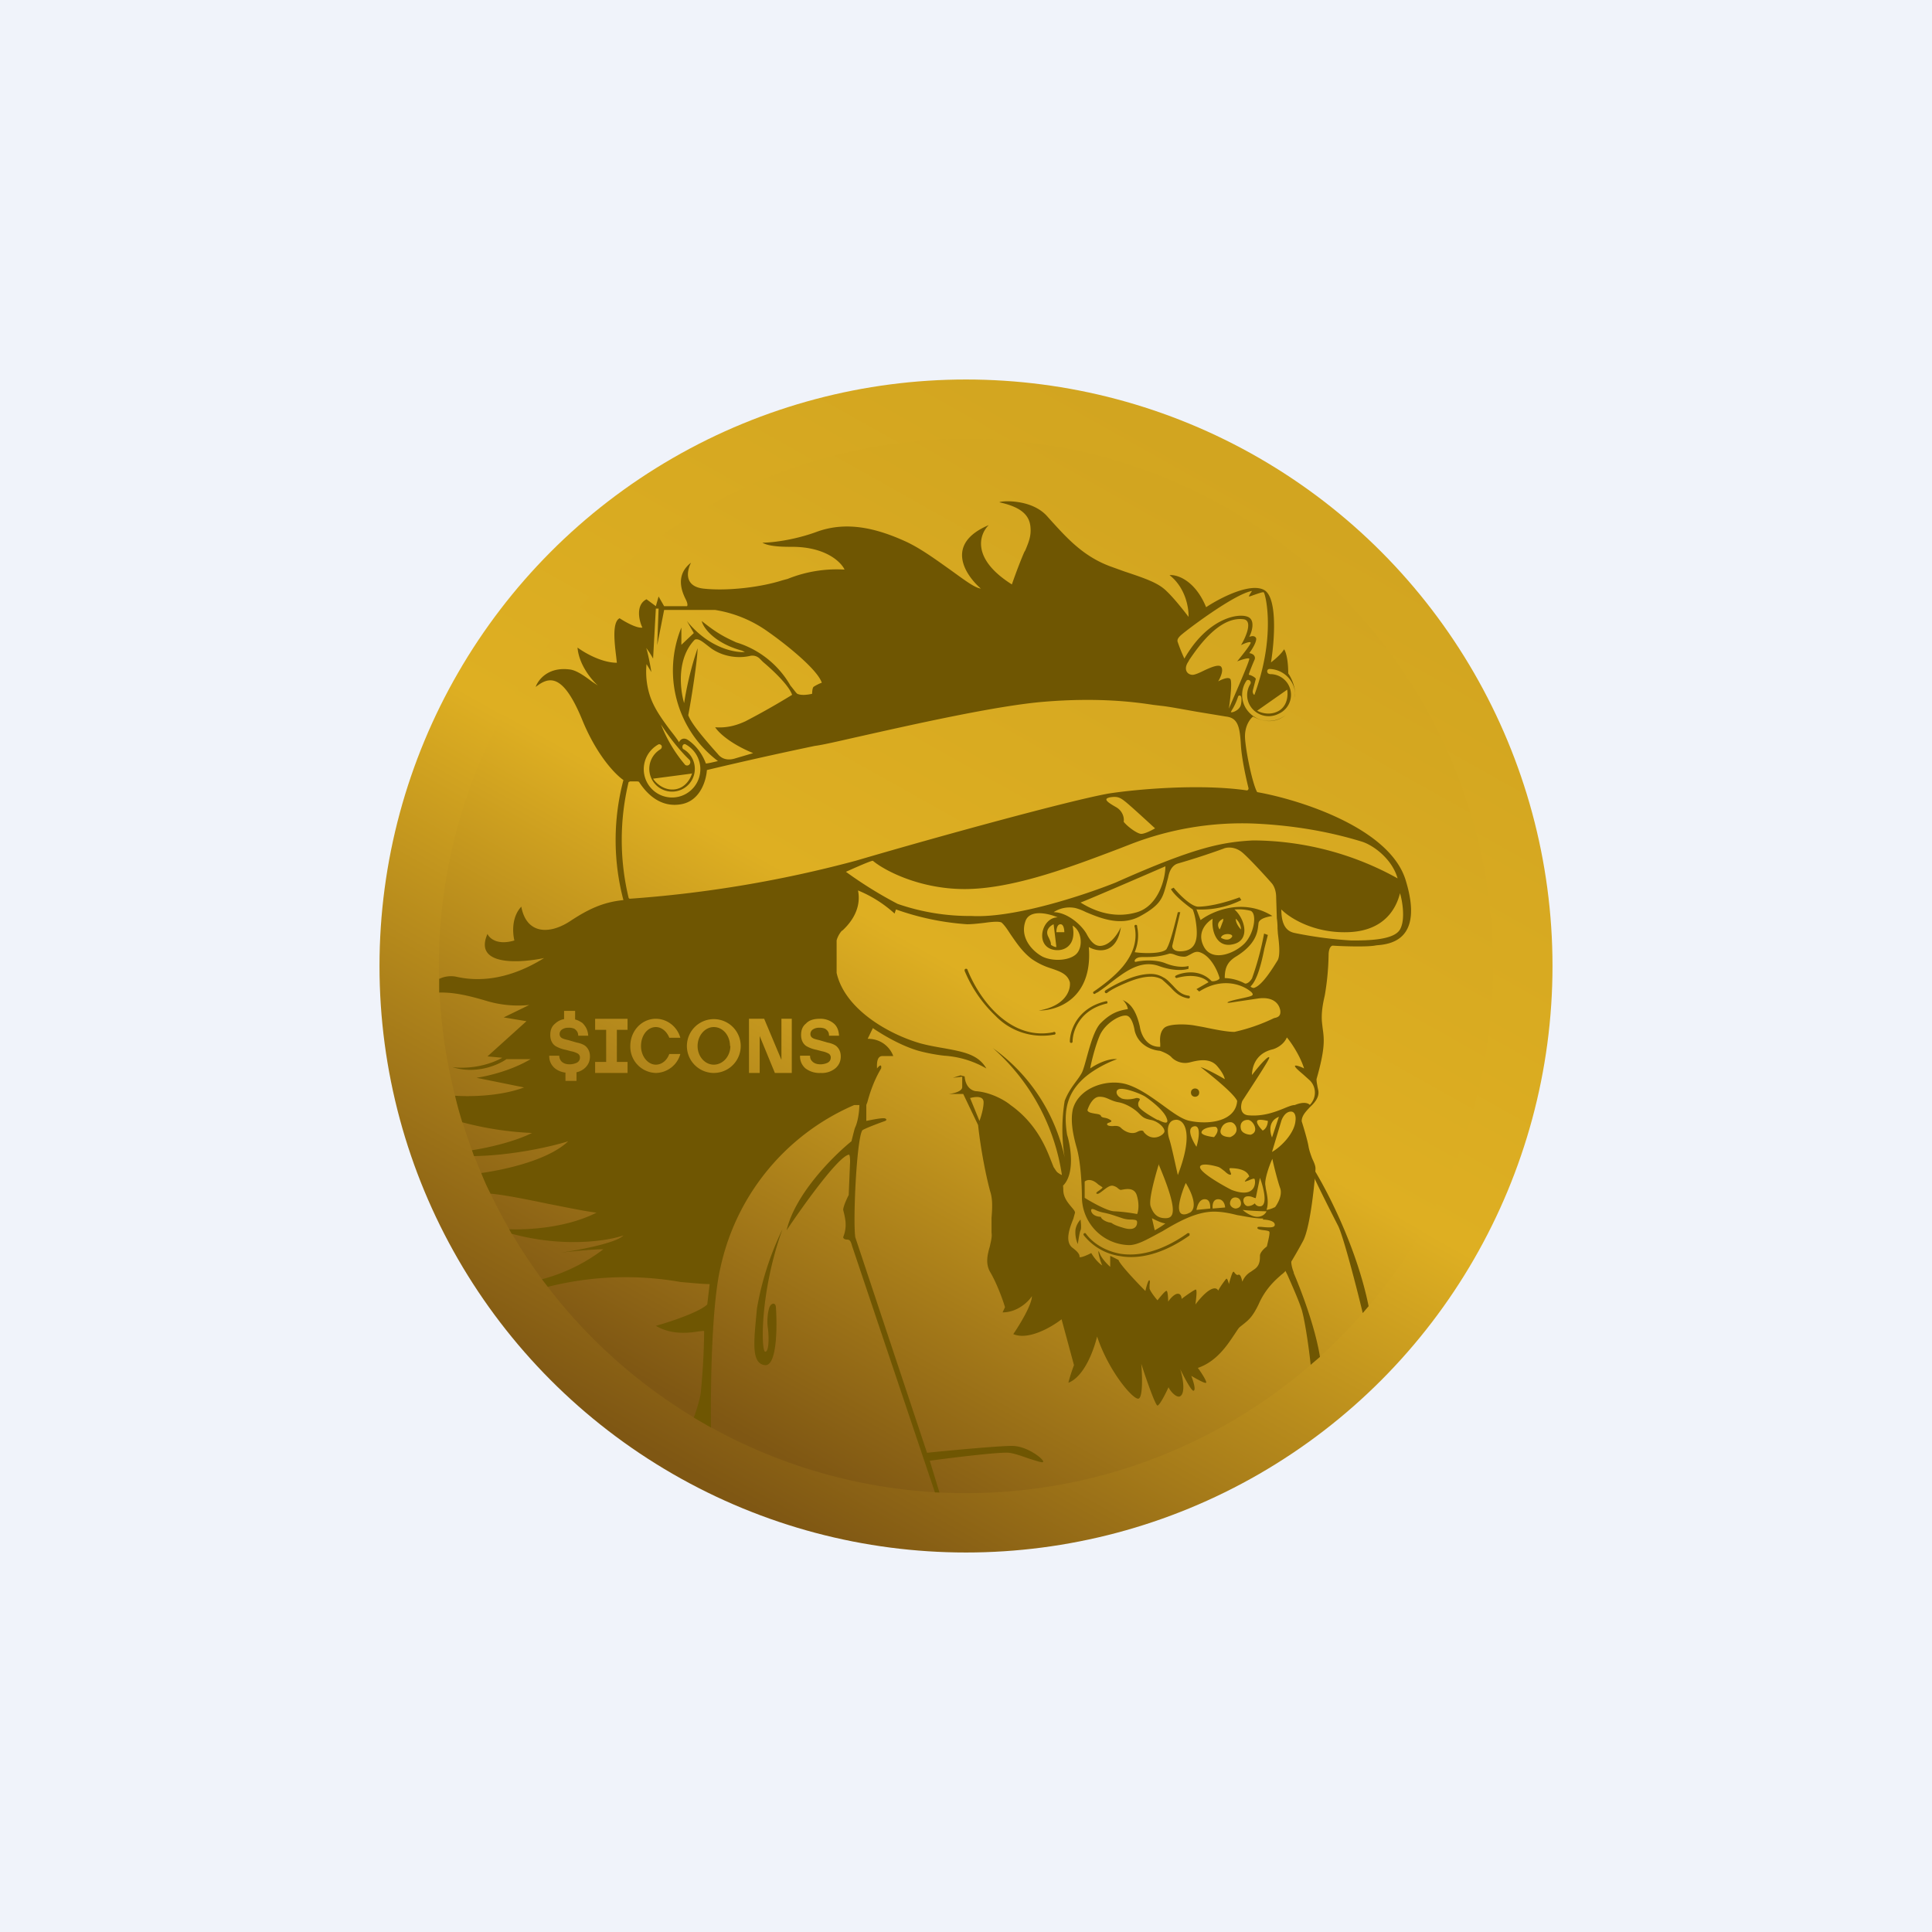 ﻿<?xml version="1.0" standalone="no"?>
<!DOCTYPE svg PUBLIC "-//W3C//DTD SVG 1.1//EN" 
"http://www.w3.org/Graphics/SVG/1.1/DTD/svg11.dtd">
<svg width="56" height="56" viewBox="0 0 56 56" xmlns="http://www.w3.org/2000/svg"><path fill="#F0F3FA" d="M0 0h56v56H0z"/><circle cx="28" cy="28" r="17" fill="url(#aiwcoazri)"/><circle cx="28" cy="28" r="15.28" fill="url(#biwcoazri)"/><path fill-rule="evenodd" d="M33.82 27.5c-.1.15-.66.14-.93.1.09-.22.13-.47.07-.74a.04.04 0 1 0-.07.01c.09.44-.08.82-.34 1.14-.26.31-.6.56-.86.74a.04.04 0 0 0 .04.06 9 9 0 0 0 .08-.05l-.02.02c.12-.08.25-.17.37-.27.43-.33.89-.7 1.43-.51.44.16.75.12.86.08V28c-.1.03-.35.05-.67-.08-.3-.12-.7-.08-.86-.04-.06 0-.03-.08.04-.11.05-.03.13-.03.23-.03.16 0 .4 0 .71-.1.07 0 .12.02.17.04.06.02.13.05.26.05.06 0 .12-.04.18-.07.09-.05.17-.1.29-.05.31.12.5.55.55.74 0 .06-.2.12-.24.08-.39-.4-.94-.2-1.01-.16-.07.03-.03.07 0 .08.53-.15.84.01.93.12l-.35.2.08.07c.69-.44 1.28-.18 1.49 0 .11-.05.32-.15.2-.11-.13.03-.2-.02-.2-.04.2-.19.32-.7.4-1.1l.1-.39-.11-.04a8.43 8.43 0 0 1-.35 1.3c-.1.16-.19.15-.2.15a1.32 1.32 0 0 0-.59-.16c0-.3.08-.47.32-.62.59-.36.63-.72.65-.9l.01-.08c.03-.13.27-.18.4-.2-.85-.53-1.74-.14-2.08.12l-.12-.31a2.6 2.6 0 0 0 1.3-.27l-.05-.08c-.54.2-.97.27-1.2.27-.2 0-.56-.36-.71-.55l-.08.04c.1.19.46.47.63.59.02.04.08.2.11.5.04.4-.04.67-.39.71-.28.03-.32-.1-.31-.16l.23-.97h-.07c-.07.28-.22.9-.32 1.05Zm1.33-.87c-.17.1-.46.38-.27.78.23.5.91.23 1.2-.07.28-.3.36-.86.17-.94a1.4 1.4 0 0 0-.43-.04h-.04c.31.27.47.9-.04 1.01-.51.12-.63-.45-.59-.74Zm.67 0c.05.04.15.16.15.31-.05-.05-.15-.18-.15-.3Zm-.43.55c.06.04.21.1.3 0 .13-.12-.26-.16-.3 0Zm.07-.55c-.07.03-.23.12-.11.31.03-.04.06-.15.1-.24l.01-.07Z" fill="#6F5602"/><path d="M27.99 28.08c.02 0 .04 0 .05.02.14.36.43.89.86 1.29s.98.66 1.63.53a.04.04 0 1 1 .02.07 1.88 1.88 0 0 1-1.7-.55 3.8 3.8 0 0 1-.89-1.3c0-.03 0-.05.03-.06ZM32.1 29.05c0 .02 0 .04-.03.04-.79.19-.98.81-.98 1.1a.04.04 0 1 1-.08 0c0-.31.21-.98 1.05-1.17.02 0 .04 0 .04.03ZM32.64 28.49c-.24.1-.44.2-.55.29a.04.04 0 0 1-.05-.07c.12-.08.33-.2.57-.3.23-.1.5-.18.74-.18a.7.7 0 0 1 .37.1c.1.05.17.13.24.2l.03.03c.13.14.24.27.46.3a.04.04 0 0 1 0 .08c-.26-.04-.4-.19-.52-.32a5.23 5.23 0 0 0-.25-.23.63.63 0 0 0-.33-.08c-.22 0-.48.08-.71.18Z" fill="#6F5602"/><path d="M33.04 29.76c-.15-.67-.42-.72-.5-.78.12.12.15.23.15.27-.27.04-.5.12-.78.4-.28.27-.43 1.2-.55 1.44-.12.23-.35.43-.5.82a5.09 5.09 0 0 0 0 1.64 5.26 5.26 0 0 0-2.08-3.17 6.1 6.1 0 0 1 2 3.68c-.07-.03-.16-.1-.2-.12l.23.43c.35-.34.23-1.13.12-1.48-.12-.75.03-1.23.5-1.65.31-.27.72-.46.95-.54-.28-.03-.64.17-.78.27.03-.18.14-.63.27-.94.16-.39.66-.66.82-.58.12.06.18.3.2.43.12.46.57.58.78.58v-.12c-.44.04-.6-.37-.63-.58Z" fill="#6F5602"/><circle cx="34.64" cy="31.67" r=".12" fill="#6F5602"/><path d="M31.17 35.7c0-.16.1-.3.15-.35.01.08.03.25 0 .31s-.06.29-.08.4a.87.87 0 0 1-.07-.36ZM34.48 35.75v.06c-.81.57-1.5.69-2.01.6a1.64 1.64 0 0 1-1.06-.61.04.04 0 0 1 .06-.05c.16.23.5.5 1 .59.5.08 1.17-.04 1.96-.6l.05.01ZM27.23 43.26h-.13a25897.43 25897.43 0 0 1-2.4-7.14c-.03-.1-.05-.19-.14-.19-.1 0-.12-.05-.12-.07.12-.3.06-.52.03-.67l-.03-.12c0-.09.1-.32.16-.43l.04-.97c0-.2-.03-.21-.04-.2-.31.06-1.33 1.49-1.8 2.19.25-1.06 1.36-2.16 1.88-2.58l.06-.24c.02-.07.03-.13.06-.19.09-.22.11-.53.11-.66l.2-.12v.62c.15-.03.48-.1.55-.07.06.03.02.06 0 .07-.23.08-.67.25-.67.28-.16.28-.27 2.58-.2 3.09l2.08 6.25c.66-.07 2.08-.2 2.46-.2.47 0 .98.43.9.47-.04.02-.2-.04-.4-.1-.2-.07-.42-.15-.58-.17-.25-.03-1.64.14-2.3.23l.28.92ZM21.94 37.93a8.6 8.6 0 0 1 .74-2.3c-.66 1.83-.62 3.55-.5 3.55.11 0 .11-.4.08-.67-.04-.22 0-.48.03-.58.04-.16.19-.2.2-.04.04.57.03 1.7-.31 1.68-.43-.04-.32-.74-.24-1.64ZM39.67 37.86l-.17.2c-.19-.79-.56-2.21-.71-2.52-.24-.47-.58-1.14-.75-1.52v-.2c.41.65 1.28 2.32 1.63 4.04ZM38.26 39.33l-.27.23c-.05-.5-.17-1.3-.26-1.6-.09-.28-.27-.68-.41-1l-.14-.28.32-.4c-.06.07-.13.28 0 .6v.02c.17.4.61 1.5.76 2.43Z" fill="#6F5602"/><path fill-rule="evenodd" d="M12.72 28.38c.11-.06.3-.11.5-.07.36.08 1.3.24 2.55-.54-.72.15-2.05.23-1.64-.7.05.12.28.34.78.19-.05-.2-.09-.67.2-.98.15.8.81.81 1.4.43.5-.33.94-.56 1.56-.62a6.82 6.82 0 0 1 0-3.48c-.22-.15-.77-.7-1.2-1.76-.55-1.33-.95-1.25-1.34-.94 0-.04.24-.62 1.02-.5.2.04.44.22.6.34l.18.12c-.18-.16-.55-.6-.59-1.1.2.15.7.44 1.14.44l-.02-.18c-.05-.41-.12-1 .1-1.11.15.1.5.3.66.27-.1-.2-.2-.66.12-.82l.27.2.08-.28.16.28h.66c.01 0 .03-.03 0-.12a.75.75 0 0 0-.03-.07c-.1-.2-.33-.7.15-1.07-.12.23-.21.68.35.75.7.08 1.68-.04 2.3-.24l.15-.04a3.8 3.8 0 0 1 1.65-.27c-.1-.22-.55-.66-1.52-.66-.21 0-.67 0-.86-.12.23 0 .87-.06 1.56-.31.86-.32 1.72-.12 2.58.27.44.2.9.54 1.31.83.39.28.7.52.88.54-.46-.4-1.05-1.3.23-1.84-.27.26-.52.97.67 1.72 0 0 .17-.5.36-.94l.03-.05c.09-.22.17-.4.15-.65-.02-.36-.26-.6-.9-.74 0-.04.9-.12 1.37.39l.18.2c.43.47.91 1 1.7 1.28l.36.13c.66.22 1 .34 1.24.58.22.21.51.58.63.74.01-.25-.08-.84-.55-1.21.22-.02.74.15 1.06.93.39-.26 1.27-.72 1.68-.5.4.22.3 1.5.2 2.1.08-.06.29-.23.38-.38.04.05.12.26.12.7.08.11.18.32.2.55v.14a.74.74 0 0 0-.09-.42.77.77 0 0 0-.65-.4c-.05 0-.09.05-.06.1 0 .03.04.04.07.05a.6.6 0 0 1 .25 1.15.63.63 0 0 1-.84-.26.6.6 0 0 1 .02-.6.08.08 0 0 0-.01-.1c-.03-.03-.08-.03-.1 0a.74.74 0 0 0-.04.76.78.78 0 0 0 1.18.23c-.23.2-.56.26-.95.05-.09.07-.26.29-.23.66.04.47.23 1.33.35 1.53 1.24.22 3.83 1.04 4.3 2.54.55 1.77-.46 1.87-.84 1.9l-.06.01c-.25.04-.91.02-1.21 0-.04 0-.12.06-.12.28a7.61 7.61 0 0 1-.11 1.16c-.05.22-.11.5-.08.8l.02.17c.04.29.08.55-.18 1.46 0 .08.02.16.03.23l.02.09c.04.2-.1.36-.25.5-.11.12-.23.24-.23.4.05.16.17.55.2.74.02.11.06.22.1.33.05.11.1.21.1.3 0 .15-.13 1.67-.36 2.1-.23.43-.43.74-.5.86a.8.8 0 0 1-.13.12c-.17.15-.46.4-.66.86-.17.35-.28.44-.4.54l-.15.12c-.05.05-.1.14-.17.24-.2.3-.51.76-1.04.94.1.13.27.4.24.43-.03.02-.16-.05-.29-.12l-.14-.08c.05.13.14.4.07.43-.06.03-.28-.4-.39-.62.07.22.16.68 0 .78-.1.06-.28-.13-.34-.26-.08.18-.26.53-.32.53s-.34-.8-.47-1.21c.03.32.05.98-.08 1.01-.15.04-.86-.78-1.2-1.8-.09.37-.36 1.15-.83 1.34 0-.04.1-.36.16-.51l-.36-1.33c-.28.22-.96.62-1.4.43.18-.26.54-.85.54-1.1-.1.16-.42.47-.85.47l.07-.15c-.06-.21-.24-.7-.43-1.02-.14-.24-.08-.5-.01-.74.03-.14.07-.28.05-.4v-.43c.02-.25.04-.53-.04-.77-.11-.4-.27-1.18-.35-1.92l-.43-.9h-.43c.13-.01.4-.07.4-.2v-.3l-.27.03.22-.07.12.03c.03.35.25.43.35.43.44.04.84.28.98.4.75.53 1.03 1.24 1.17 1.6l.08.2.08.12c.1.13.2.27.2.54 0 .22.14.38.24.5.06.07.1.12.1.16l-.05.18c-.1.25-.26.66-.02.84.2.15.2.22.2.25 0 .02 0 .02.03.02.06 0 .24-.08.31-.12.13.22.27.33.32.36-.08-.16-.16-.55-.08-.36.06.16.23.33.31.4v-.32l.24.12c.03.12.53.65.78.9.02-.1.08-.31.11-.31s.02.07.01.13v.1c0 .06.15.26.23.35.08-.1.24-.3.27-.27.03.03.04.22.04.31.05-.08.18-.23.28-.23.09 0 .11.1.11.15.1-.08.33-.24.4-.27.06-.03.02.27 0 .43.43-.56.62-.5.66-.4.06-.12.18-.28.23-.34.04-.04.08.15.08.15s.08-.31.12-.35c.02-.02.03 0 .05.03.03.03.06.07.1.05.07-.03.1.12.12.2a.58.58 0 0 1 .25-.29l.1-.07c.16-.11.16-.27.16-.39 0-.1.13-.22.2-.27.03-.13.1-.4.07-.43-.01-.02-.07-.03-.14-.04-.1-.01-.23-.03-.2-.08 0-.03.1-.02.2-.01.14.01.3.02.3-.07 0-.12-.24-.15-.35-.15l.02-.03c-.26 0-.51-.06-.76-.1-.23-.06-.46-.1-.67-.1-.52 0-1.05.3-1.5.57-.38.2-.7.4-.96.4a1.4 1.4 0 0 1-1.37-1.37c0-.31-.03-1.05-.16-1.48-.1-.36-.18-.76-.1-1.1.18-.63 1.02-.89 1.59-.7.36.12.7.37 1.02.6.3.22.56.41.78.45.58.12 1.33 0 1.37-.58-.1-.22-.75-.74-1.06-.98.19.06.55.26.7.35 0 0-.01-.14-.23-.39-.22-.24-.57-.15-.77-.1a.67.67 0 0 1-.13.02.56.56 0 0 1-.4-.15c-.08-.1-.26-.17-.34-.2v-.21c-.01-.12-.02-.32.11-.45s.62-.12.86-.08l.28.05c.29.06.67.14.9.14a5.23 5.23 0 0 0 1.15-.4c.1-.02.2-.05.18-.22-.04-.23-.24-.4-.63-.35l-.54.08c-.2.03-.36.06-.36.04 0-.03.21-.08.4-.12.14-.03.27-.06.3-.08.07-.03 0-.1-.03-.12l.11-.11c.24-.08.55-.6.67-.79.09-.15.04-.54.01-.78l-.01-.15c0-.05 0-.16-.02-.29l-.02-.61c0-.22-.08-.35-.12-.4-.2-.23-.67-.74-.86-.9-.23-.19-.47-.15-.55-.11a21 21 0 0 1-1.32.43c-.2.06-.26.29-.28.4l-.06.23c-.1.36-.15.57-.76.9-.56.3-1.15.05-1.56-.12-.12-.06-.23-.1-.31-.12a.84.84 0 0 0-.63.12c.36 0 .77.32.95.62.1.19.24.4.46.35.27-.05.47-.38.54-.54-.12.8-.67.73-.93.58.12 1.5-.92 1.85-1.45 1.84.78-.13.93-.6.9-.82-.07-.24-.28-.31-.54-.4a2.03 2.03 0 0 1-.56-.27c-.28-.21-.46-.49-.62-.72-.09-.14-.17-.26-.26-.34-.08-.04-.29-.02-.5.01-.18.02-.35.04-.5.04a7.68 7.68 0 0 1-2.06-.43l-.04.12a3.61 3.61 0 0 0-1.06-.67c.12.6-.3 1.02-.45 1.16l-.02.01c-.09.1-.14.23-.15.28v.94c.23 1.03 1.46 1.76 2.42 2.04.26.07.5.11.73.15.54.1.96.18 1.19.58a2.8 2.8 0 0 0-1.22-.37 5.1 5.1 0 0 1-.74-.14c-.53-.15-1.1-.5-1.33-.66l-.15.31c.47 0 .69.34.74.5h-.31c-.18 0-.16.26-.16.34v.02c.13-.16.13-.06.12 0-.24.4-.35.8-.4.98l-.03.08h-.35a6.66 6.66 0 0 0-3.87 4.68c-.24.99-.3 3.12-.28 4.67l-.5-.29c.06-.16.16-.47.2-.7a20.19 20.19 0 0 0 .1-1.8c0-.02-.05-.01-.15 0-.26.04-.77.12-1.25-.16.4-.11 1.27-.4 1.49-.62l.07-.59c-.2 0-.48-.03-.84-.06a9.19 9.19 0 0 0-3.85.14l-.17-.22a5.09 5.09 0 0 0 1.78-.87c-.25 0-.84.05-1.24.1.55-.08 1.61-.28 1.82-.5-.46.16-1.74.36-3.24-.05a18.2 18.2 0 0 1-.07-.13c.52.02 1.64-.03 2.53-.48-.39-.05-.9-.16-1.42-.26-.62-.13-1.23-.25-1.63-.29h-.02c-.1-.19-.19-.39-.27-.6.38-.05 1.87-.3 2.52-.92-.44.14-1.58.41-2.73.43l-.06-.17c.4-.06 1.2-.23 1.74-.5a9.4 9.4 0 0 1-2.02-.31c-.08-.26-.15-.51-.21-.77.42.03 1.31.02 2-.24l-1.38-.28c.29-.04 1-.2 1.57-.54h-.7c-.24.17-.88.45-1.57.23.25.04.88.04 1.45-.27l-.43-.04 1.13-1.02-.66-.11.74-.36a3.2 3.2 0 0 1-1.21-.11c-.6-.18-1-.26-1.4-.25v-.4Zm25.25 3.65c-.04-.05-.17-.11-.44 0-.08 0-.2.05-.32.1-.25.1-.58.23-1 .2-.29-.01-.25-.3-.2-.42.26-.4.78-1.19.78-1.25 0-.08-.2.11-.5.5 0-.18.07-.61.58-.74.1-.02.34-.13.43-.35.12.14.38.52.5.9-.07-.04-.23-.1-.26-.08-.03.03.1.14.23.25l.2.18a.5.5 0 0 1 0 .7Zm-19.71-9.38h.22l.04.01c.18.28.58.77 1.23.65.55-.1.72-.69.74-.99a115.29 115.29 0 0 1 3.13-.7c.24-.03.7-.14 1.28-.27 1.56-.35 4-.9 5.37-1.01 1.57-.13 2.63.01 3.15.09l.25.03c.2.02.62.1 1.02.17l.85.14c.35.04.4.31.43.86.03.4.15.94.22 1.22 0 .03-.02.06-.05.06-1.37-.2-3.23-.03-4 .09-1.13.2-4.96 1.25-7.34 1.95a34.74 34.74 0 0 1-6.54 1.1.04.04 0 0 1-.04-.03 7.17 7.17 0 0 1 0-3.35l.04-.02Zm14.08.74c.22.12.25.34.23.43.12.15.4.35.51.35.1 0 .3-.1.4-.16-.24-.22-.74-.68-.87-.78-.15-.12-.23-.15-.43-.12-.2.04-.12.12.16.28Zm-7.04 1.56c.36.3 1.38.82 2.66.82 1.41 0 3.13-.66 4.45-1.16l.36-.14a8.93 8.93 0 0 1 3.55-.6c.94.04 2.04.18 3.17.53.33.11.86.5 1.02 1.06a8.69 8.69 0 0 0-4.19-1.1c-.9.05-1.67.19-3.98 1.22-.87.35-2.93 1.04-4.18.97a6.38 6.38 0 0 1-2.14-.35 11.94 11.94 0 0 1-1.5-.93s.7-.32.78-.32Zm13.76 2.07c-1 .03-1.7-.43-1.92-.66 0 .6.27.66.42.69l.05.01a11.55 11.55 0 0 0 1.56.2c.43 0 1.23 0 1.41-.32.16-.28.07-.82 0-1.05-.09.36-.39 1.1-1.52 1.13Zm-19.38-5.5c.02-.06.1-.15.23-.09.12.07.4.29.55.7.06 0 .22-.04.35-.07a3.29 3.29 0 0 1-1.06-3.87v.5l.36-.34-.2-.35c.63.78 1.38.92 1.68.9l-.08-.04c-.81-.22-1.13-.67-1.17-.86.47.38.7.48 1 .62a2.72 2.72 0 0 1 1.57 1.25c.1.12.16.21.2.24.13.06.34.02.43 0 0-.06.01-.17.04-.2.04-.03.17-.1.24-.12-.13-.4-1.1-1.16-1.56-1.48a3.6 3.6 0 0 0-1.53-.63h-1.48l-.2 1.02.04-1.06h-.08l-.08 1.45a2.36 2.36 0 0 0-.2-.31c.04.1.12.5.15.7l-.14-.23c-.04.42.04.78.14 1.03.12.3.32.58.52.85.1.13.2.25.28.38Zm.15-1.14c-.12-.4-.22-1.3.31-1.84.1-.04.21.05.34.15l.13.1c.32.23.76.31 1.14.22a.3.3 0 0 1 .27.08l.1.1c.25.21.74.66.84.95a21.53 21.53 0 0 1-1.36.77c-.2.09-.49.2-.87.17.08.13.4.46 1.1.75l-.51.15c-.12.04-.35.08-.51-.12l-.16-.18c-.24-.28-.61-.7-.7-.95.1-.52.27-1.64.27-1.94a9.38 9.38 0 0 0-.39 1.59Zm.03 1.79a4.12 4.12 0 0 1-.7-1.17c.3.47.63.84.82 1.02a.1.1 0 0 1-.01.15.09.09 0 0 1-.11 0Zm-.72-.45a.09.09 0 0 0 .04-.1c-.02-.04-.07-.06-.1-.04a.82.82 0 1 0 .8 0c-.04-.03-.1 0-.1.07 0 .03.01.06.04.07a.66.66 0 1 1-.68 0Zm.93.7-1.14.15c.08.13.32.35.63.31.32-.04.47-.34.5-.47Zm14.26-3.33a4.88 4.88 0 0 1-.2-.5c0-.03-.01-.07.08-.16.12-.12 1.57-1.22 2.08-1.3-.04.06-.11.16-.08.16a.8.8 0 0 0 .12-.04c.12-.04.28-.1.3-.08.05.04.36 1.26-.27 2.97-.02 0-.07-.06-.04-.15l.08-.31c0-.04-.15-.12-.2-.12-.02 0 .1-.29.16-.43.03-.05.03-.17-.15-.2.08-.1.22-.33.2-.43-.04-.09-.15-.06-.2-.04.08-.15.18-.49-.04-.58-.28-.12-1.17.04-1.84 1.21Zm2.98.9-.87.61c.12.07.4.15.65-.01.25-.17.24-.48.22-.6Zm-1.92-.67c.09.1-.02.33-.08.43.09-.05.29-.14.35-.07.06.06 0 .6-.04.86.2-.47.62-1.42.59-1.45-.03-.03-.25.04-.35.08.14-.17.42-.52.39-.55-.04-.03-.2.04-.28.08.08-.12.38-.7.08-.75-.73-.1-1.38.89-1.58 1.18l-.02.04c-.16.23-.04.39.12.39.06 0 .18-.05.3-.11.21-.1.44-.2.52-.13Zm.3 1.3c-.07.07.24 0 .28-.2.04-.2 0-.31-.08-.24a1.7 1.7 0 0 1-.2.43Zm-7.57 11.21.27.66c.04-.1.12-.36.12-.54 0-.2-.26-.16-.4-.12Zm3.2-5.67c.1-.03 1.68-.71 2.46-1.05 0 .36-.2 1.14-.82 1.33-.74.22-1.35-.1-1.64-.28Zm-.66.43c-.26-.11-.82-.25-.94.12-.16.47.2.86.5 1.02.32.15.79.11.98-.08.2-.2.16-.67-.11-.82.12.58-.25.76-.55.7-.55-.11-.35-.94.12-.94Zm-.28.55c-.09-.19.07-.31.16-.35l.08.66c-.01 0-.06 0-.12-.04-.04-.02-.04-.02-.04-.06 0-.03-.02-.09-.08-.21Zm.47-.12c0-.08-.02-.23-.11-.23-.1 0-.12.15-.12.23h.23Zm.67 5.16c.04-.13.16-.39.35-.39.13 0 .21.04.3.08.07.03.14.06.25.08.23.04.47.2.58.31.12.12.16.16.35.2.2.03.43.23.4.35-.04.11-.36.3-.6 0 0-.03-.06-.07-.19 0-.15.08-.35 0-.47-.12-.06-.06-.15-.06-.23-.05-.06 0-.12 0-.16-.03-.03-.04.01-.06.05-.07.05-.02.1-.04.03-.08a.4.4 0 0 0-.16-.06c-.05-.01-.1-.02-.11-.06-.02-.04-.1-.05-.17-.06-.1-.02-.2-.03-.22-.1Zm.97-.35c.13.06.34.03.43 0 .04-.01.12 0 .12.04l-.02.04c-.02.03-.04.07-.02.15.04.12.47.36.55.4h.02c.1.05.33.17.25-.04-.08-.24-.5-.55-.62-.63-.12-.08-.51-.23-.7-.23-.2 0-.16.2 0 .27Zm1.65 2.23c-.06-.26-.18-.83-.24-1.02-.08-.23-.08-.55.16-.58.23-.04.58.3.08 1.6Zm.54-.82c-.11-.17-.3-.53-.08-.59.22-.06.15.37.08.59Zm-1.72 1.95a4.8 4.8 0 0 0-.66-.08c-.19 0-.65-.26-.86-.39v-.47c.05-.05.2-.1.39.08l.12.08c.02.02-.03.05-.08.09-.06.04-.12.08-.08.1.04.02.1-.03.18-.09.09-.07.2-.16.29-.14.08.02.12.05.15.08.03.02.05.04.08.04l.06-.01c.12-.02.35-.06.41.2.07.25.03.45 0 .51Zm1.88-2.34c.03.06.25.1.35.11.16-.18.1-.28.04-.3-.27 0-.43.1-.4.19Zm.82.11c-.12 0-.34-.04-.27-.23.06-.19.23-.21.3-.2.13.02.28.3-.03.43Zm.31-.23c.03.12.2.16.28.16.27-.08.07-.43-.08-.43-.16 0-.24.11-.2.27Zm.63.04c-.07-.07-.19-.21-.16-.28.03-.06.22-.02.31 0 0 .07-.03.22-.15.28Zm.27.2c-.06-.15-.12-.47.2-.6l-.2.6Zm0 .42.27-.9c.03-.09.12-.27.28-.27.11 0 .15.13.13.27-.03.35-.4.74-.68.9Zm.08 1.6a.73.73 0 0 1-.24.08c.07-.2.02-.43-.02-.62l-.01-.08c-.04-.16.11-.59.2-.78.04.2.16.67.23.86.07.23-.12.5-.16.55Zm-2.15-1.2c.08-.08.4 0 .5.03.07.02.13.08.2.13.06.06.12.1.16.1.04 0 .02-.04 0-.09-.02-.05-.04-.1 0-.1.08 0 .47 0 .55.24-.06.05-.15.15-.12.15l.09-.03c.07-.03.16-.07.18-.05.04.04.08.6-.66.32-.03-.01-1.06-.55-.9-.7Zm1.76 1.17c.19-.07.05-.58-.04-.82l-.12.58c0 .02-.01 0-.04 0-.05-.02-.13-.06-.23-.04-.16.04-.08.28.04.28a.3.3 0 0 0 .2-.08c.06.1.15.09.19.08Zm-.74.07c-.07 0-.2-.07-.16-.2.04-.15.18-.13.23-.1.08.03.16.27-.07.3Zm.9.08c-.2 0-.55-.02-.7-.04.07.07.27.2.42.2.16 0 .25-.1.27-.16ZM35.5 35l-.35.03c-.01-.09 0-.27.16-.27.15 0 .2.16.2.24Zm-.82.07.4-.04c0-.09 0-.27-.16-.27s-.22.2-.24.31Zm-.2.08c-.08.05-.27.11-.3-.08-.04-.18.11-.6.19-.78.14.22.37.7.12.86Zm-1.09.16.08.35c.06-.03.24-.14.31-.2-.09 0-.3-.1-.39-.15Zm.2-1.57c-.1.33-.3 1.03-.24 1.22.08.23.2.35.43.35.24 0 .4-.16-.2-1.57Zm-1.96 1.37c.04.13.2.16.28.16 0 .04.08.12.23.16.07.01.09.02.11.04.04.02.08.05.28.11.36.12.43-.04.43-.15 0-.07-.05-.07-.14-.08-.08 0-.17 0-.29-.04l-.24-.08a2.5 2.5 0 0 0-.3-.08 1.09 1.09 0 0 1-.2-.06c-.1-.05-.18-.08-.16.02ZM16.35 29.3h.32v.25c.08.02.15.06.21.1.1.1.16.21.17.37h-.29c0-.09-.04-.15-.11-.2a.37.37 0 0 0-.17-.03.32.32 0 0 0-.19.05.16.16 0 0 0-.07.13c0 .06.03.1.07.12.03.02.1.04.19.06l.24.07c.11.02.2.06.25.1.08.07.13.17.13.3 0 .14-.05.25-.15.34a.51.51 0 0 1-.24.12v.25h-.32v-.24a.6.6 0 0 1-.3-.12.45.45 0 0 1-.17-.37h.29c0 .07.03.12.05.15.05.06.13.1.25.1a.5.5 0 0 0 .17-.03c.09-.03.13-.09.13-.17a.13.13 0 0 0-.06-.11.65.65 0 0 0-.2-.07l-.15-.04a.94.94 0 0 1-.3-.11c-.1-.07-.15-.18-.15-.32s.04-.25.14-.33a.5.5 0 0 1 .26-.13v-.24Zm7.43 1.55a.5.5 0 0 0 .17-.03c.09-.03.13-.09.13-.17a.13.13 0 0 0-.06-.11.65.65 0 0 0-.2-.07l-.15-.04a.93.93 0 0 1-.3-.11c-.1-.07-.15-.18-.15-.32s.04-.25.14-.33c.09-.1.23-.14.4-.14a.6.6 0 0 1 .4.13c.1.08.15.2.16.36h-.29c0-.1-.04-.15-.11-.2a.37.37 0 0 0-.17-.03.32.32 0 0 0-.19.05.16.16 0 0 0-.07.13c0 .06.03.1.07.12.03.02.1.04.19.06l.24.07c.11.02.2.06.25.1.08.07.13.17.13.3 0 .14-.05.25-.15.34a.61.61 0 0 1-.43.14.67.67 0 0 1-.44-.13.45.45 0 0 1-.16-.37h.29c0 .07.02.12.05.15.05.06.13.1.25.1Zm-5.59-1.32h-.94v.32h.32v.93h-.32v.32h.94v-.32h-.31v-.93h.31v-.32Zm1.53 1.02a.75.75 0 0 1-.7.55.76.76 0 0 1-.75-.78c0-.44.33-.79.74-.79.33 0 .62.23.71.55h-.32c-.07-.18-.22-.31-.39-.31-.24 0-.43.24-.43.55 0 .3.2.54.43.54.17 0 .32-.12.39-.31h.32Zm1.75-.23a.78.78 0 1 1-1.56 0 .78.78 0 0 1 1.56 0Zm-.3 0c0 .3-.22.54-.48.54s-.47-.24-.47-.54c0-.3.21-.55.47-.55s.47.24.47.55Zm.54-.79h.44l.5 1.19v-1.19h.3v1.57h-.49l-.44-1.07v1.07h-.31v-1.57Z" fill="#6F5602"/><defs><linearGradient id="aiwcoazri" x1="35" y1="13.11" x2="18.78" y2="41.99" gradientUnits="userSpaceOnUse"><stop stop-color="#D2A520"/><stop offset=".5" stop-color="#DEAF22"/><stop offset="1" stop-color="#7F5713"/></linearGradient><linearGradient id="biwcoazri" x1="34.29" y1="14.62" x2="19.71" y2="40.58" gradientUnits="userSpaceOnUse"><stop stop-color="#D2A520"/><stop offset=".5" stop-color="#DEAF22"/><stop offset="1" stop-color="#7F5713"/></linearGradient></defs></svg>